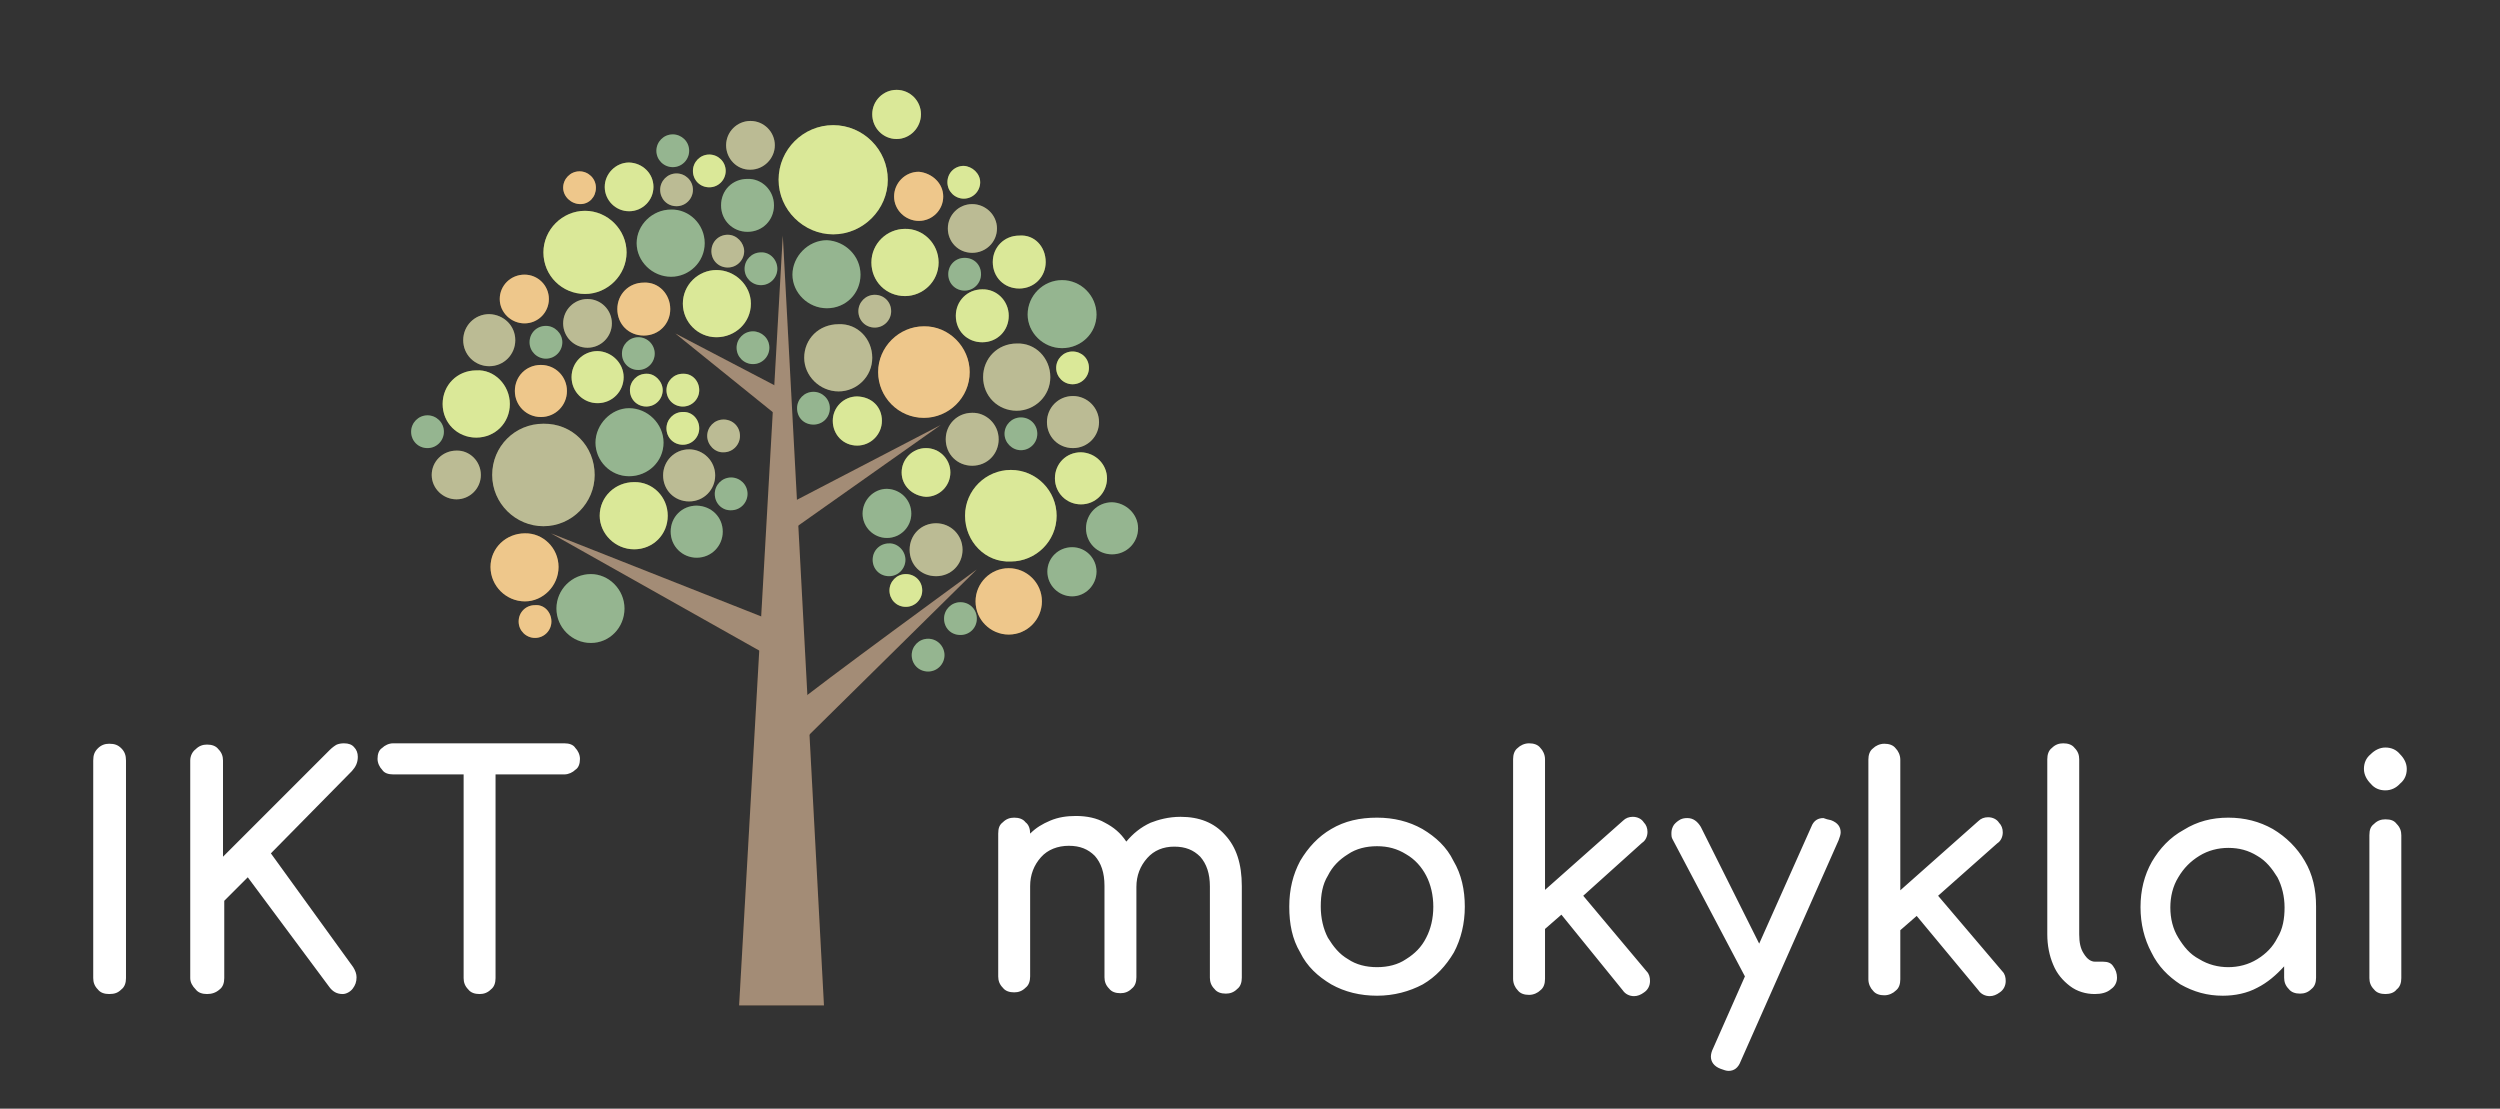 <?xml version="1.0" encoding="utf-8"?>
<!-- Generator: Adobe Illustrator 17.1.0, SVG Export Plug-In . SVG Version: 6.00 Build 0)  -->
<!DOCTYPE svg PUBLIC "-//W3C//DTD SVG 1.1//EN" "http://www.w3.org/Graphics/SVG/1.1/DTD/svg11.dtd">
<svg version="1.1" id="Layer_1" xmlns="http://www.w3.org/2000/svg" xmlns:xlink="http://www.w3.org/1999/xlink" x="0px" y="0px"
	 viewBox="0 279.9 595.3 264" enable-background="new 0 279.9 595.3 264" xml:space="preserve">
<rect x="0" y="279.9" width="595.3" height="264" fill="#333333" stroke="none"/>
<path fill="#FFFFFF" d="M281.1,474.4L281.1,474.4c4.5,0,8,1.4,10.6,4.3l0,0l0,0c2.7,2.9,4,6.9,4,12.2l0,0v21.8l0,0
	c0,1.1-0.3,2.1-1.1,2.7l0,0l0,0c-0.8,0.8-1.7,1.1-2.7,1.1l0,0l0,0c-1.1,0-2.1-0.3-2.7-1.1l0,0l0,0c-0.8-0.8-1.1-1.7-1.1-2.7l0,0V491
	l0,0c0-3.1-0.8-5.4-2.3-7.1l0,0l0,0c-1.6-1.6-3.5-2.4-6.2-2.4l0,0l0,0c-2.6,0-4.8,0.9-6.4,2.7l0,0l0,0c-1.7,1.9-2.6,4.2-2.6,6.9l0,0
	v21.5l0,0c0,1.1-0.3,2.1-1.1,2.7l0,0l0,0c-0.8,0.8-1.7,1.1-2.7,1.1l0,0l0,0c-1.1,0-2.1-0.3-2.7-1.1l0,0l0,0
	c-0.8-0.8-1.1-1.7-1.1-2.7l0,0v-21.8l0,0c0-3.1-0.8-5.4-2.3-7.1l0,0l0,0c-1.6-1.6-3.5-2.4-6.2-2.4l0,0l0,0c-2.6,0-5,0.9-6.6,2.7l0,0
	l0,0c-1.7,1.9-2.6,4.2-2.6,6.9l0,0v21.5l0,0c0,1.1-0.3,2.1-1.1,2.7l0,0l0,0c-0.8,0.8-1.7,1.1-2.7,1.1l0,0l0,0
	c-1.1,0-2.1-0.3-2.7-1.1l0,0l0,0c-0.8-0.8-1.1-1.7-1.1-2.7l0,0v-34l0,0c0-1.3,0.3-2.1,1.1-2.7l0,0l0,0c0.8-0.8,1.7-1.1,2.7-1.1l0,0
	l0,0c1.1,0,2.1,0.3,2.7,1.1l0,0l0,0c0.8,0.6,1.1,1.6,1.1,2.7l0,0l0,0c1.4-1.4,2.9-2.3,4.8-3.1l0,0l0,0c1.9-0.8,3.9-1.1,6.1-1.1l0,0
	l0,0c2.6,0,5,0.5,6.9,1.6l0,0l0,0c2.1,1.1,3.7,2.4,5.1,4.5l0,0l0,0c1.6-1.9,3.4-3.4,5.8-4.5l0,0l0,0
	C275.8,475.1,278.2,474.4,281.1,474.4L281.1,474.4z M327.9,517L327.9,517c-4,0-7.7-0.9-10.9-2.7l0,0l0,0c-3.2-1.9-5.8-4.3-7.4-7.6
	l0,0l0,0c-1.9-3.2-2.6-6.8-2.6-10.9l0,0l0,0c0-4.2,0.9-7.7,2.6-10.9l0,0l0,0c1.9-3.2,4.3-5.8,7.4-7.6l0,0l0,0
	c3.2-1.9,6.8-2.7,10.9-2.7l0,0l0,0c4,0,7.6,0.9,10.8,2.7l0,0l0,0c3.2,1.9,5.8,4.3,7.4,7.6l0,0l0,0c1.9,3.2,2.7,6.9,2.7,10.9l0,0l0,0
	c0,4-0.9,7.7-2.6,10.9l0,0l0,0c-1.9,3.2-4.3,5.8-7.4,7.6l0,0l0,0C335.6,516,331.9,517,327.9,517L327.9,517z M327.9,510.2
	L327.9,510.2c2.6,0,5-0.6,6.9-1.9l0,0l0,0c2.1-1.3,3.7-2.9,4.8-5.1l0,0l0,0c1.1-2.1,1.7-4.6,1.7-7.4l0,0l0,0c0-2.7-0.6-5.3-1.7-7.4
	l0,0l0,0c-1.1-2.1-2.7-3.9-4.8-5.1l0,0l0,0c-2.1-1.3-4.3-1.9-6.9-1.9l0,0l0,0c-2.6,0-5,0.6-6.9,1.9l0,0l0,0
	c-2.1,1.3-3.7,2.9-4.8,5.1l0,0l0,0c-1.3,2.1-1.7,4.6-1.7,7.4l0,0l0,0c0,2.7,0.6,5.3,1.7,7.4l0,0l0,0c1.3,2.1,2.7,3.9,4.8,5.1l0,0
	l0,0C322.9,509.6,325.3,510.2,327.9,510.2L327.9,510.2z M392.1,511.2L392.1,511.2c0.6,0.6,0.8,1.4,0.8,2.3l0,0l0,0
	c0,1.1-0.5,2.1-1.4,2.7l0,0l0,0c-0.8,0.6-1.6,0.9-2.4,0.9l0,0l0,0c-1.1,0-2.1-0.5-2.7-1.4l0,0l-14.6-18l-3.9,3.4V513l0,0
	c0,1.1-0.3,2.1-1.1,2.7l0,0l0,0c-0.6,0.6-1.6,1.1-2.7,1.1l0,0l0,0c-1.1,0-2.1-0.3-2.7-1.1l0,0l0,0c-0.6-0.6-1.1-1.6-1.1-2.7l0,0
	v-52.3l0,0c0-1.1,0.3-2.1,1.1-2.7l0,0l0,0c0.6-0.6,1.6-1.1,2.7-1.1l0,0l0,0c1.1,0,2.1,0.3,2.7,1.1l0,0l0,0c0.6,0.6,1.1,1.6,1.1,2.7
	l0,0v31.1l18.6-16.5l0,0c0.6-0.6,1.4-0.9,2.3-0.9l0,0l0,0c1.1,0,2.1,0.5,2.6,1.3l0,0l0,0c0.6,0.6,0.9,1.4,0.9,2.3l0,0l0,0
	c0,1.1-0.5,2.1-1.3,2.6l0,0L377,493.2L392.1,511.2z M436,475.2L436,475.2c1.6,0.6,2.3,1.6,2.3,2.9l0,0l0,0c0,0.5-0.2,1.1-0.5,1.9
	l0,0l-23.3,52.6l0,0c-0.6,1.6-1.6,2.3-2.9,2.3l0,0l0,0c-0.5,0-1.1-0.2-1.9-0.5l0,0l0,0c-1.6-0.6-2.3-1.7-2.3-2.9l0,0l0,0
	c0-0.6,0.2-1.3,0.5-1.9l0,0l7.6-17.2l-17.2-32.6l0,0c-0.3-0.5-0.3-0.9-0.3-1.6l0,0l0,0c0-0.6,0.2-1.3,0.6-1.9l0,0l0,0
	c0.5-0.6,0.9-0.9,1.6-1.3l0,0l0,0c0.5-0.2,0.9-0.3,1.6-0.3l0,0l0,0c1.4,0,2.4,0.8,3.2,2.1l0,0l13.9,27.8l12.4-27.8l0,0
	c0.6-1.6,1.7-2.1,2.9-2.1l0,0l0,0C434.7,474.9,435.4,475.1,436,475.2L436,475.2z M476.8,511.2L476.8,511.2c0.6,0.6,0.8,1.4,0.8,2.3
	l0,0l0,0c0,1.1-0.5,2.1-1.4,2.7l0,0l0,0c-0.8,0.6-1.6,0.9-2.4,0.9l0,0l0,0c-1.1,0-2.1-0.5-2.7-1.4l0,0L456.4,498l-3.9,3.4v11.7l0,0
	c0,1.1-0.3,2.1-1.1,2.7l0,0l0,0c-0.6,0.6-1.6,1.1-2.7,1.1l0,0l0,0c-1.1,0-2.1-0.3-2.7-1.1l0,0l0,0c-0.6-0.6-1.1-1.6-1.1-2.7l0,0
	v-52.3l0,0c0-1.1,0.3-2.1,1.1-2.7l0,0l0,0c0.6-0.6,1.6-1.1,2.7-1.1l0,0l0,0c1.1,0,2.1,0.3,2.7,1.1l0,0l0,0c0.6,0.6,1.1,1.6,1.1,2.7
	l0,0v31.1l18.6-16.5l0,0c0.6-0.6,1.4-0.9,2.3-0.9l0,0l0,0c1.1,0,2.1,0.5,2.6,1.3l0,0l0,0c0.6,0.6,0.9,1.4,0.9,2.3l0,0l0,0
	c0,1.1-0.5,2.1-1.3,2.6l0,0l-14.1,12.5L476.8,511.2z M498.8,516.6L498.8,516.6c-2.1,0-4.2-0.6-5.9-1.9l0,0l0,0
	c-1.7-1.3-3.1-2.9-4-5.1l0,0l0,0c-0.9-2.1-1.4-4.6-1.4-7.2l0,0v-41.7l0,0c0-1.1,0.3-2.1,1.1-2.7l0,0l0,0c0.8-0.8,1.7-1.1,2.7-1.1
	l0,0l0,0c1.1,0,2.1,0.3,2.7,1.1l0,0l0,0c0.8,0.8,1.1,1.7,1.1,2.7l0,0v41.7l0,0c0,1.9,0.3,3.4,1.1,4.6l0,0l0,0
	c0.8,1.3,1.7,1.9,2.7,1.9l0,0h1.9l0,0c1.1,0,1.9,0.3,2.4,1.1l0,0l0,0c0.6,0.8,0.9,1.7,0.9,2.7l0,0l0,0c0,1.1-0.5,2.1-1.4,2.7l0,0
	l0,0C501.7,516.3,500.3,516.6,498.8,516.6L498.8,516.6L498.8,516.6z M530.6,474.6L530.6,474.6c3.9,0,7.4,0.9,10.6,2.7l0,0l0,0
	c3.2,1.9,5.8,4.5,7.6,7.6l0,0l0,0c1.9,3.2,2.7,6.8,2.7,10.8l0,0v17l0,0c0,1.1-0.3,2.1-1.1,2.7l0,0l0,0c-0.8,0.8-1.7,1.1-2.7,1.1l0,0
	l0,0c-1.1,0-2.1-0.3-2.7-1.1l0,0l0,0c-0.8-0.8-1.1-1.7-1.1-2.7l0,0v-2.7l0,0c-1.9,2.1-4,3.9-6.4,5.1l0,0l0,0
	c-2.4,1.3-5.3,1.9-8.2,1.9l0,0l0,0c-3.7,0-6.9-0.9-10.1-2.7l0,0l0,0c-2.9-1.9-5.3-4.3-6.9-7.6l0,0l0,0c-1.7-3.2-2.6-6.8-2.6-10.8
	l0,0l0,0c0-4,0.9-7.6,2.7-10.8l0,0l0,0c1.9-3.2,4.3-5.8,7.6-7.6l0,0l0,0C523.2,475.5,526.7,474.6,530.6,474.6L530.6,474.6z
	 M530.6,510.2L530.6,510.2c2.4,0,4.8-0.6,6.9-1.9l0,0l0,0c2.1-1.3,3.7-2.9,4.8-5.1l0,0l0,0c1.3-2.1,1.7-4.6,1.7-7.2l0,0l0,0
	c0-2.6-0.6-5.1-1.7-7.2l0,0l0,0c-1.3-2.1-2.7-3.9-4.8-5.1l0,0l0,0c-2.1-1.3-4.3-1.9-6.9-1.9l0,0l0,0c-2.4,0-4.8,0.6-6.9,1.9l0,0l0,0
	c-2.1,1.3-3.7,2.9-5,5.1l0,0l0,0c-1.3,2.1-1.9,4.6-1.9,7.2l0,0l0,0c0,2.6,0.6,5.1,1.9,7.2l0,0l0,0c1.3,2.1,2.7,3.9,5,5.1l0,0l0,0
	C525.8,509.6,528.2,510.2,530.6,510.2L530.6,510.2z M568,516.6L568,516.6c-1.1,0-2.1-0.3-2.7-1.1l0,0l0,0c-0.8-0.8-1.1-1.7-1.1-2.7
	l0,0v-34l0,0c0-1.3,0.3-2.1,1.1-2.7l0,0l0,0c0.8-0.8,1.7-1.1,2.7-1.1l0,0l0,0c1.3,0,2.1,0.3,2.7,1.1l0,0l0,0
	c0.8,0.8,1.1,1.7,1.1,2.7l0,0v34l0,0c0,1.1-0.3,2.1-1.1,2.7l0,0l0,0C570.1,516.3,569.1,516.6,568,516.6L568,516.6z M568,468.1
	L568,468.1c-1.4,0-2.6-0.5-3.5-1.6l0,0l0,0c-0.9-0.9-1.6-2.1-1.6-3.5l0,0l0,0c0-1.4,0.5-2.6,1.6-3.5l0,0l0,0
	c0.9-0.9,2.1-1.6,3.5-1.6l0,0l0,0c1.4,0,2.6,0.5,3.5,1.6l0,0l0,0c0.9,0.9,1.6,2.1,1.6,3.5l0,0l0,0c0,1.4-0.5,2.6-1.6,3.5l0,0l0,0
	C570.6,467.5,569.4,468.1,568,468.1L568,468.1z"/>
<path fill="#FFFFFF" d="M26,516.6L26,516.6c-1.1,0-2.1-0.3-2.7-1.1l0,0l0,0c-0.8-0.8-1.1-1.7-1.1-2.7l0,0V461l0,0
	c0-1.3,0.3-2.1,1.1-2.9l0,0l0,0c0.8-0.8,1.7-1.1,2.7-1.1l0,0l0,0c1.3,0,2.1,0.3,2.9,1.1l0,0l0,0c0.8,0.8,1.1,1.7,1.1,2.9l0,0v51.8
	l0,0c0,1.1-0.3,2.1-1.1,2.7l0,0l0,0C28.1,516.3,27.3,516.6,26,516.6L26,516.6z M49.3,516.6L49.3,516.6c-1.1,0-2.1-0.3-2.7-1.1l0,0
	l0,0c-0.8-0.8-1.3-1.7-1.3-2.7l0,0V461l0,0c0-1.1,0.5-2.1,1.3-2.7l0,0l0,0c0.8-0.8,1.7-1.1,2.7-1.1l0,0l0,0c1.1,0,2.1,0.3,2.7,1.1
	l0,0l0,0c0.8,0.8,1.1,1.7,1.1,2.7l0,0v22.9l25.4-25.4l0,0c0.6-0.6,1.3-1.1,1.7-1.3l0,0l0,0c0.5-0.2,1.1-0.3,1.7-0.3l0,0l0,0
	c1.1,0,1.9,0.3,2.4,0.9l0,0l0,0c0.6,0.6,0.9,1.4,0.9,2.3l0,0l0,0c0,1.4-0.5,2.4-1.4,3.4l0,0l-19.3,19.6l19.6,27.1l0,0
	c0.5,0.8,0.8,1.6,0.8,2.4l0,0l0,0c0,1.1-0.3,1.9-0.9,2.7l0,0l0,0c-0.6,0.8-1.6,1.3-2.4,1.3l0,0l0,0c-1.4,0-2.4-0.6-3.2-1.7l0,0
	L59,488.8l-5.6,5.6v18.4l0,0c0,1.1-0.3,2.1-1.1,2.7l0,0l0,0C51.4,516.3,50.4,516.6,49.3,516.6L49.3,516.6z M134.4,456.9L134.4,456.9
	c1.1,0,2.1,0.3,2.6,1.1l0,0l0,0c0.6,0.6,1.1,1.6,1.1,2.6l0,0l0,0c0,1.1-0.3,2.1-1.1,2.6l0,0l0,0c-0.6,0.6-1.6,1.1-2.6,1.1l0,0H118
	v48.5l0,0c0,1.1-0.3,2.1-1.1,2.7l0,0l0,0c-0.8,0.8-1.7,1.1-2.7,1.1l0,0l0,0c-1.1,0-2.1-0.3-2.7-1.1l0,0l0,0
	c-0.8-0.8-1.1-1.7-1.1-2.7l0,0v-48.5H93.6l0,0c-1.1,0-2.1-0.3-2.6-1.1l0,0l0,0c-0.6-0.6-1.1-1.6-1.1-2.6l0,0l0,0
	c0-1.1,0.3-2.1,1.1-2.6l0,0l0,0c0.6-0.6,1.6-1.1,2.6-1.1l0,0H134.4L134.4,456.9z"/>
<g id="Medis2_2_">
	<g>
		<path fill="#603813" d="M186.4,336L176,519.3h20.2L186.4,336z"/>
		<path fill="#603813" d="M189.1,447.9c4.6-4,43.5-32.4,43.5-32.4L188.5,459L189.1,447.9z"/>
		<path fill="#603813" d="M185.1,428.2l-0.6,8.7l-53.3-30L185.1,428.2z"/>
		<path fill="#603813" d="M186.9,400.4v6.9l37.1-26.2L186.9,400.4z"/>
		<path fill="#603813" d="M185.1,372l-24.3-12.7l24.9,20.1L185.1,372z"/>
		<path fill="#BFD74E" d="M229.8,402.7c0-6.1,5-10.9,10.9-10.9c6.1,0,10.9,5,10.9,10.9c0,6.1-5,10.9-10.9,10.9
			C234.7,413.9,229.8,408.9,229.8,402.7z"/>
		<path fill="#E29F37" d="M230.9,368.5c0,6.1-5,10.9-10.9,10.9c-6.1,0-10.9-5-10.9-10.9c0-6,5-10.9,10.9-10.9
			C225.9,357.5,230.9,362.5,230.9,368.5z"/>
		<path fill="#E29F37" d="M248.1,423.1c0,4.3-3.5,7.9-7.9,7.9c-4.3,0-7.9-3.5-7.9-7.9c0-4.3,3.5-7.9,7.9-7.9
			C244.5,415.2,248.1,418.7,248.1,423.1z"/>
		<path fill="#8A8A47" d="M141.6,393c0,6.6-5.4,12.2-12.2,12.2c-6.6,0-12.2-5.4-12.2-12.2c0-6.8,5.4-12.2,12.2-12.2
			C136.3,380.7,141.6,386.1,141.6,393z"/>
		<path fill="#BFD74E" d="M185.4,322.7c0-7.2,5.9-13,13-13c7.2,0,13,5.9,13,13c0,7.1-5.9,13-13,13
			C191.4,335.7,185.4,329.9,185.4,322.7z"/>
		<path fill="#487F3F" d="M184.3,328.8c0,3.5-2.7,6.3-6.3,6.3c-3.5,0-6.3-2.7-6.3-6.3s2.7-6.3,6.3-6.3
			C181.4,322.4,184.3,325.2,184.3,328.8z"/>
		<path fill="#8A8A47" d="M237.8,384.5c0,3.5-2.7,6.3-6.3,6.3c-3.5,0-6.3-2.7-6.3-6.3c0-3.5,2.7-6.3,6.3-6.3
			C234.7,378.1,237.8,380.8,237.8,384.5z"/>
		<path fill="#BFD74E" d="M240.2,355.1c0,3.5-2.7,6.3-6.3,6.3c-3.6,0-6.3-2.7-6.3-6.3c0-3.5,2.7-6.3,6.3-6.3
			C237.3,348.7,240.2,351.5,240.2,355.1z"/>
		<path fill="#BFD74E" d="M249,342.3c0,3.5-2.7,6.3-6.3,6.3s-6.3-2.7-6.3-6.3c0-3.5,2.7-6.3,6.3-6.3
			C246.3,335.7,249,338.6,249,342.3z"/>
		<path fill="#8A8A47" d="M250.1,369.7c0,4.5-3.7,8-8,8c-4.5,0-8-3.5-8-8c0-4.5,3.5-8,8-8C246.6,361.5,250.1,365.2,250.1,369.7z"/>
		<path fill="#487F3F" d="M261.1,354.8c0,4.5-3.7,8-8.2,8s-8.2-3.7-8.2-8c0-4.5,3.7-8.2,8.2-8.2
			C257.4,346.6,261.1,350.3,261.1,354.8z"/>
		<path fill="#8A8A47" d="M207.7,365.1c0,4.5-3.7,8-8,8c-4.5,0-8.2-3.7-8.2-8c0-4.5,3.5-8,8.2-8
			C204.2,356.9,207.7,360.6,207.7,365.1z"/>
		<path fill="#487F3F" d="M204.9,345.3c0,4.5-3.5,8-8,8s-8.2-3.7-8.2-8s3.7-8.2,8.2-8.2C201.2,337.3,204.9,340.8,204.9,345.3z"/>
		<path fill="#BFD74E" d="M223.5,342.4c0,4.5-3.7,8-8,8c-4.5,0-8-3.5-8-8c0-4.5,3.7-8,8-8C219.8,334.3,223.5,337.9,223.5,342.4z"/>
		<path fill="#E29F37" d="M133,414.9c0,4.5-3.7,8.2-8,8.2c-4.5,0-8.2-3.7-8.2-8.2c0-4.5,3.7-8,8.2-8
			C129.3,406.8,133,410.4,133,414.9z"/>
		<path fill="#487F3F" d="M148.7,424.8c0,4.5-3.5,8.2-8,8.2s-8.2-3.7-8.2-8.2s3.7-8.2,8.2-8.2C145,416.6,148.7,420.3,148.7,424.8z"
			/>
		<path fill="#487F3F" d="M158,385.3c0,4.5-3.7,8-8.2,8c-4.5,0-8-3.7-8-8s3.7-8.2,8-8.2C154.2,377.1,158,380.8,158,385.3z"/>
		<path fill="#BFD74E" d="M121.4,376.1c0,4.5-3.5,8-8,8s-8-3.5-8-8c0-4.5,3.5-8,8-8C117.7,367.8,121.4,371.6,121.4,376.1z"/>
		<path fill="#8A8A47" d="M114.5,393c0,3.2-2.6,5.8-5.8,5.8c-3.2,0-5.9-2.6-5.9-5.8c0-3.2,2.6-5.8,5.9-5.8
			C111.8,387.1,114.5,389.7,114.5,393z"/>
		<path fill="#8A8A47" d="M145.7,356.9c0,3.2-2.6,5.8-5.8,5.8c-3.2,0-5.8-2.6-5.8-5.8c0-3.2,2.6-5.8,5.8-5.8
			C143.1,351.1,145.7,353.7,145.7,356.9z"/>
		<path fill="#8A8A47" d="M212.2,354c0,2.1-1.7,3.9-3.9,3.9s-3.9-1.7-3.9-3.9c0-2.1,1.7-3.9,3.9-3.9S212.2,351.8,212.2,354z"/>
		<path fill="#487F3F" d="M133.9,361.4c0,2.1-1.7,3.9-3.9,3.9c-2.1,0-3.9-1.7-3.9-3.9s1.7-3.9,3.9-3.9
			C132.1,357.5,133.9,359.3,133.9,361.4z"/>
		<path fill="#487F3F" d="M183.2,362.7c0,2.1-1.7,3.9-3.9,3.9c-2.1,0-3.9-1.7-3.9-3.9c0-2.1,1.7-3.9,3.9-3.9
			C181.3,358.8,183.2,360.4,183.2,362.7z"/>
		<path fill="#8A8A47" d="M177.2,339.7c0,2.1-1.7,3.9-3.9,3.9s-3.9-1.7-3.9-3.9c0-2.2,1.7-3.9,3.9-3.9S177.2,337.8,177.2,339.7z"/>
		<path fill="#487F3F" d="M185.1,343.9c0,2.1-1.7,3.9-3.9,3.9c-2.1,0-3.9-1.7-3.9-3.9c0-2.1,1.7-3.9,3.9-3.9
			C183.4,339.9,185.1,341.8,185.1,343.9z"/>
		<path fill="#BFD74E" d="M172.8,320.6c0,2.1-1.7,3.9-3.9,3.9c-2.2,0-3.9-1.7-3.9-3.9c0-2.1,1.7-3.9,3.9-3.9
			C171,316.7,172.8,318.4,172.8,320.6z"/>
		<path fill="#8A8A47" d="M157.2,325.1c0-2.1,1.7-3.9,3.9-3.9c2.1,0,3.9,1.7,3.9,3.9c0,2.1-1.7,3.9-3.9,3.9
			C158.8,329,157.2,327.2,157.2,325.1z"/>
		<path fill="#487F3F" d="M164.1,315.8c0,2.1-1.7,3.9-3.9,3.9c-2.1,0-3.9-1.7-3.9-3.9c0-2.1,1.7-3.9,3.9-3.9
			C162.3,311.9,164.1,313.6,164.1,315.8z"/>
		<path fill="#487F3F" d="M97.9,382.7c0-2.1,1.7-3.9,3.9-3.9c2.1,0,3.9,1.7,3.9,3.9c0,2.1-1.7,3.9-3.9,3.9
			C99.6,386.6,97.9,384.9,97.9,382.7z"/>
		<path fill="#E29F37" d="M131.3,427.9c0,2.1-1.7,3.9-3.9,3.9c-2.1,0-3.9-1.7-3.9-3.9c0-2.2,1.7-3.9,3.9-3.9
			C129.6,423.8,131.3,425.7,131.3,427.9z"/>
		<path fill="#BFD74E" d="M166.5,381.9c0,2.1-1.7,3.9-3.9,3.9c-2.2,0-3.9-1.7-3.9-3.9c0-2.1,1.7-3.9,3.9-3.9
			C164.9,377.9,166.5,379.8,166.5,381.9z"/>
		<path fill="#BFD74E" d="M157.8,372.8c0,2.1-1.7,3.9-3.9,3.9s-3.9-1.7-3.9-3.9c0-2.1,1.7-3.9,3.9-3.9
			C155.9,368.8,157.8,370.7,157.8,372.8z"/>
		<path fill="#487F3F" d="M155.9,364.1c0,2.1-1.7,3.9-3.9,3.9c-2.2,0-3.9-1.7-3.9-3.9c0-2.1,1.7-3.9,3.9-3.9
			C154.2,360.2,155.9,362,155.9,364.1z"/>
		<path fill="#BFD74E" d="M166.5,372.8c0,2.1-1.7,3.9-3.9,3.9c-2.2,0-3.9-1.7-3.9-3.9c0-2.1,1.7-3.9,3.9-3.9
			C164.9,368.8,166.5,370.7,166.5,372.8z"/>
		<path fill="#487F3F" d="M170.2,397.5c0-2.1,1.7-3.9,3.9-3.9c2.1,0,3.9,1.7,3.9,3.9c0,2.1-1.7,3.9-3.9,3.9
			C172,401.5,170.2,399.8,170.2,397.5z"/>
		<path fill="#487F3F" d="M189.8,377.1c0-2.1,1.7-3.9,3.9-3.9c2.1,0,3.9,1.7,3.9,3.9s-1.7,3.9-3.9,3.9
			C191.5,381,189.8,379.4,189.8,377.1z"/>
		<path fill="#487F3F" d="M215.6,413.2c0,2.1-1.7,3.9-3.9,3.9c-2.2,0-3.9-1.7-3.9-3.9s1.7-3.9,3.9-3.9
			C213.7,409.2,215.6,411,215.6,413.2z"/>
		<path fill="#BFD74E" d="M233.4,323.3c0,2.1-1.7,3.9-3.9,3.9c-2.1,0-3.9-1.7-3.9-3.9c0-2.2,1.7-3.9,3.9-3.9
			C231.5,319.5,233.4,321.2,233.4,323.3z"/>
		<path fill="#487F3F" d="M233.6,345.2c0,2.1-1.7,3.9-3.9,3.9s-3.9-1.7-3.9-3.9c0-2.2,1.7-3.9,3.9-3.9S233.6,342.9,233.6,345.2z"/>
		<path fill="#487F3F" d="M239.2,383.2c0-2.1,1.7-3.9,3.9-3.9c2.2,0,3.9,1.7,3.9,3.9c0,2.1-1.7,3.9-3.9,3.9
			C241,387.1,239.2,385.3,239.2,383.2z"/>
		<path fill="#487F3F" d="M224.8,427.2c0-2.1,1.7-3.9,3.9-3.9c2.2,0,3.9,1.7,3.9,3.9s-1.7,3.9-3.9,3.9
			C226.4,431.1,224.8,429.4,224.8,427.2z"/>
		<path fill="#487F3F" d="M224.9,435.9c0,2.1-1.7,3.9-3.9,3.9c-2.2,0-3.9-1.7-3.9-3.9c0-2.1,1.7-3.9,3.9-3.9
			C223.2,432,224.9,433.8,224.9,435.9z"/>
		<path fill="#BFD74E" d="M211.8,420.5c0-2.1,1.7-3.9,3.9-3.9c2.2,0,3.9,1.7,3.9,3.9c0,2.1-1.7,3.9-3.9,3.9
			C213.4,424.4,211.8,422.6,211.8,420.5z"/>
		<path fill="#8A8A47" d="M168.4,383.7c0-2.1,1.7-3.9,3.9-3.9c2.2,0,3.9,1.7,3.9,3.9c0,2.1-1.7,3.9-3.9,3.9
			C170.2,387.7,168.4,385.8,168.4,383.7z"/>
		<path fill="#BFD74E" d="M259.3,367.5c0,2.1-1.7,3.9-3.9,3.9c-2.1,0-3.9-1.7-3.9-3.9c0-2.1,1.7-3.9,3.9-3.9
			C257.5,363.6,259.3,365.2,259.3,367.5z"/>
		<path fill="#E29F37" d="M134.1,324.6c0-2.1,1.7-3.9,3.9-3.9c2.1,0,3.9,1.7,3.9,3.9c0,2.2-1.6,3.9-3.7,3.9
			C136,328.5,134.1,326.7,134.1,324.6z"/>
		<path fill="#E29F37" d="M130.7,351.1c0,3.2-2.6,5.8-5.8,5.8c-3.2,0-5.9-2.6-5.9-5.8c0-3.2,2.6-5.8,5.9-5.8
			C128.1,345.3,130.7,347.9,130.7,351.1z"/>
		<path fill="#BFD74E" d="M155.6,324.4c0,3.2-2.6,5.8-5.8,5.8c-3.2,0-5.8-2.6-5.8-5.8c0-3.1,2.6-5.8,5.8-5.8
			C153,318.7,155.6,321.2,155.6,324.4z"/>
		<path fill="#8A8A47" d="M172.9,314.5c0-3.2,2.6-5.8,5.8-5.8c3.2,0,5.8,2.6,5.8,5.8c0,3.1-2.6,5.8-5.8,5.8
			C175.5,320.4,172.9,317.7,172.9,314.5z"/>
		<path fill="#BFD74E" d="M219.3,307.1c0,3.2-2.6,5.9-5.8,5.9s-5.8-2.6-5.8-5.9c0-3.2,2.6-5.8,5.8-5.8S219.3,303.9,219.3,307.1z"/>
		<path fill="#E29F37" d="M224.6,326.7c0,3.2-2.6,5.8-5.8,5.8c-3.2,0-5.9-2.6-5.9-5.8c0-3.2,2.6-5.9,5.9-5.9
			C221.9,321.1,224.6,323.5,224.6,326.7z"/>
		<path fill="#8A8A47" d="M237.4,334.3c0,3.2-2.6,5.8-5.9,5.8s-5.8-2.6-5.8-5.8c0-3.2,2.6-5.8,5.8-5.8
			C234.7,328.5,237.4,331.1,237.4,334.3z"/>
		<path fill="#BFD74E" d="M214.7,392.4c0-3.2,2.6-5.8,5.8-5.8c3.2,0,5.8,2.6,5.8,5.8c0,3.2-2.6,5.8-5.8,5.8
			C217.3,398,214.7,395.6,214.7,392.4z"/>
		<path fill="#487F3F" d="M217,402.2c0,3.2-2.6,5.8-5.8,5.8c-3.2,0-5.8-2.6-5.8-5.8c0-3.2,2.6-5.9,5.8-5.9
			C214.5,396.4,217,399,217,402.2z"/>
		<path fill="#487F3F" d="M261.1,416c0,3.2-2.6,5.9-5.8,5.9c-3.2,0-5.9-2.6-5.9-5.9c0-3.2,2.6-5.8,5.9-5.8
			C258.6,410.2,261.1,412.9,261.1,416z"/>
		<path fill="#8A8A47" d="M261.7,380.4c0,3.4-2.7,6.2-6.2,6.2s-6.2-2.7-6.2-6.2c0-3.4,2.7-6.2,6.2-6.2
			C258.9,374.2,261.7,377,261.7,380.4z"/>
		<path fill="#BFD74E" d="M263.6,393.8c0,3.4-2.7,6.2-6.2,6.2c-3.4,0-6.2-2.7-6.2-6.2s2.7-6.2,6.2-6.2
			C260.9,387.7,263.6,390.5,263.6,393.8z"/>
		<path fill="#487F3F" d="M271,405.7c0,3.4-2.7,6.2-6.2,6.2c-3.4,0-6.2-2.7-6.2-6.2c0-3.4,2.7-6.2,6.2-6.2
			C268.1,399.6,271,402.3,271,405.7z"/>
		<path fill="#8A8A47" d="M170.3,393.1c0,3.4-2.7,6.2-6.2,6.2s-6.2-2.7-6.2-6.2c0-3.4,2.7-6.2,6.2-6.2
			C167.5,386.9,170.3,389.7,170.3,393.1z"/>
		<path fill="#E29F37" d="M135,373c0,3.4-2.7,6.2-6.2,6.2c-3.4,0-6.2-2.7-6.2-6.2s2.7-6.2,6.2-6.2C132.3,366.8,135,369.6,135,373z"
			/>
		<path fill="#8A8A47" d="M122.7,360.9c0,3.4-2.7,6.2-6.2,6.2c-3.4,0-6.2-2.7-6.2-6.2c0-3.4,2.7-6.2,6.2-6.2
			C120,354.8,122.7,357.5,122.7,360.9z"/>
		<path fill="#BFD74E" d="M148.5,369.7c0,3.4-2.7,6.2-6.2,6.2c-3.4,0-6.2-2.7-6.2-6.2c0-3.4,2.7-6.2,6.2-6.2
			C145.7,363.6,148.5,366.4,148.5,369.7z"/>
		<path fill="#487F3F" d="M172.1,406.5c0,3.4-2.7,6.2-6.2,6.2c-3.4,0-6.2-2.7-6.2-6.2s2.7-6.2,6.2-6.2
			C169.5,400.4,172.1,403.1,172.1,406.5z"/>
		<path fill="#BFD74E" d="M210,380.1c0,3.2-2.6,5.9-5.9,5.9s-5.8-2.6-5.8-5.9c0-3.2,2.6-5.8,5.8-5.8
			C207.6,374.4,210,376.8,210,380.1z"/>
		<path fill="#BFD74E" d="M178.8,352.2c0,4.5-3.7,8-8.2,8c-4.5,0-8-3.7-8-8c0-4.5,3.7-8,8-8C175,344.2,178.8,347.8,178.8,352.2z"/>
		<path fill="#487F3F" d="M167.8,337.8c0,4.5-3.7,8-8,8c-4.5,0-8.2-3.7-8.2-8c0-4.3,3.7-8,8.2-8
			C164.1,329.7,167.8,333.3,167.8,337.8z"/>
		<path fill="#BFD74E" d="M129.4,340c0-5.4,4.5-9.9,9.9-9.9c5.4,0,9.9,4.5,9.9,9.9c0,5.4-4.5,9.9-9.9,9.9
			C133.9,349.9,129.4,345.6,129.4,340z"/>
		<path fill="#BFD74E" d="M159,402.7c0,4.5-3.5,8-8,8c-4.5,0-8.2-3.7-8.2-8c0-4.5,3.7-8,8.2-8C155.4,394.6,159,398.2,159,402.7z"/>
		<path fill="#E29F37" d="M159.6,353.5c0,3.5-2.7,6.3-6.3,6.3c-3.6,0-6.3-2.7-6.3-6.3c0-3.5,2.7-6.3,6.3-6.3
			C156.9,347,159.6,350,159.6,353.5z"/>
		<path fill="#8A8A47" d="M229.2,410.8c0,3.5-2.7,6.3-6.3,6.3c-3.6,0-6.3-2.7-6.3-6.3c0-3.5,2.7-6.3,6.3-6.3
			C226.4,404.5,229.2,407.3,229.2,410.8z"/>
	</g>
	<g opacity="0.42">
		<path fill="#FFFFFF" d="M186.4,336L176,519.3h20.2L186.4,336z"/>
		<path fill="#FFFFFF" d="M189.1,447.9c4.6-4,43.5-32.4,43.5-32.4L188.5,459L189.1,447.9z"/>
		<path fill="#FFFFFF" d="M185.1,428.2l-0.6,8.7l-53.3-30L185.1,428.2z"/>
		<path fill="#FFFFFF" d="M186.9,400.4v6.9l37.1-26.2L186.9,400.4z"/>
		<path fill="#FFFFFF" d="M185.1,372l-24.3-12.7l24.9,20.1L185.1,372z"/>
		<path fill="#FFFFFF" d="M229.8,402.7c0-6.1,5-10.9,10.9-10.9c6.1,0,10.9,5,10.9,10.9c0,6.1-5,10.9-10.9,10.9
			C234.7,413.9,229.8,408.9,229.8,402.7z"/>
		<path fill="#FFFFFF" d="M230.9,368.5c0,6.1-5,10.9-10.9,10.9c-6.1,0-10.9-5-10.9-10.9c0-6,5-10.9,10.9-10.9
			C225.9,357.5,230.9,362.5,230.9,368.5z"/>
		<path fill="#FFFFFF" d="M248.1,423.1c0,4.3-3.5,7.9-7.9,7.9c-4.3,0-7.9-3.5-7.9-7.9c0-4.3,3.5-7.9,7.9-7.9
			C244.5,415.2,248.1,418.7,248.1,423.1z"/>
		<path fill="#FFFFFF" d="M141.6,393c0,6.6-5.4,12.2-12.2,12.2c-6.6,0-12.2-5.4-12.2-12.2c0-6.8,5.4-12.2,12.2-12.2
			C136.3,380.7,141.6,386.1,141.6,393z"/>
		<path fill="#FFFFFF" d="M185.4,322.7c0-7.2,5.9-13,13-13c7.2,0,13,5.9,13,13c0,7.1-5.9,13-13,13
			C191.4,335.7,185.4,329.9,185.4,322.7z"/>
		<path fill="#FFFFFF" d="M184.3,328.8c0,3.5-2.7,6.3-6.3,6.3c-3.5,0-6.3-2.7-6.3-6.3s2.7-6.3,6.3-6.3
			C181.4,322.4,184.3,325.2,184.3,328.8z"/>
		<path fill="#FFFFFF" d="M237.8,384.5c0,3.5-2.7,6.3-6.3,6.3c-3.5,0-6.3-2.7-6.3-6.3c0-3.5,2.7-6.3,6.3-6.3
			C234.7,378.1,237.8,380.8,237.8,384.5z"/>
		<path fill="#FFFFFF" d="M240.2,355.1c0,3.5-2.7,6.3-6.3,6.3c-3.6,0-6.3-2.7-6.3-6.3c0-3.5,2.7-6.3,6.3-6.3
			C237.3,348.7,240.2,351.5,240.2,355.1z"/>
		<path fill="#FFFFFF" d="M249,342.3c0,3.5-2.7,6.3-6.3,6.3s-6.3-2.7-6.3-6.3c0-3.5,2.7-6.3,6.3-6.3
			C246.3,335.7,249,338.6,249,342.3z"/>
		<path fill="#FFFFFF" d="M250.1,369.7c0,4.5-3.7,8-8,8c-4.5,0-8-3.5-8-8c0-4.5,3.5-8,8-8C246.6,361.5,250.1,365.2,250.1,369.7z"/>
		<path fill="#FFFFFF" d="M261.1,354.8c0,4.5-3.7,8-8.2,8s-8.2-3.7-8.2-8c0-4.5,3.7-8.2,8.2-8.2
			C257.4,346.6,261.1,350.3,261.1,354.8z"/>
		<path fill="#FFFFFF" d="M207.7,365.1c0,4.5-3.7,8-8,8c-4.5,0-8.2-3.7-8.2-8c0-4.5,3.5-8,8.2-8
			C204.2,356.9,207.7,360.6,207.7,365.1z"/>
		<path fill="#FFFFFF" d="M204.9,345.3c0,4.5-3.5,8-8,8s-8.2-3.7-8.2-8s3.7-8.2,8.2-8.2C201.2,337.3,204.9,340.8,204.9,345.3z"/>
		<path fill="#FFFFFF" d="M223.5,342.4c0,4.5-3.7,8-8,8c-4.5,0-8-3.5-8-8c0-4.5,3.7-8,8-8C219.8,334.3,223.5,337.9,223.5,342.4z"/>
		<path fill="#FFFFFF" d="M133,414.9c0,4.5-3.7,8.2-8,8.2c-4.5,0-8.2-3.7-8.2-8.2c0-4.5,3.7-8,8.2-8
			C129.3,406.8,133,410.4,133,414.9z"/>
		<path fill="#FFFFFF" d="M148.7,424.8c0,4.5-3.5,8.2-8,8.2s-8.2-3.7-8.2-8.2s3.7-8.2,8.2-8.2C145,416.6,148.7,420.3,148.7,424.8z"
			/>
		<path fill="#FFFFFF" d="M158,385.3c0,4.5-3.7,8-8.2,8c-4.5,0-8-3.7-8-8s3.7-8.2,8-8.2C154.2,377.1,158,380.8,158,385.3z"/>
		<path fill="#FFFFFF" d="M121.4,376.1c0,4.5-3.5,8-8,8s-8-3.5-8-8c0-4.5,3.5-8,8-8C117.7,367.8,121.4,371.6,121.4,376.1z"/>
		<path fill="#FFFFFF" d="M114.5,393c0,3.2-2.6,5.8-5.8,5.8c-3.2,0-5.9-2.6-5.9-5.8c0-3.2,2.6-5.8,5.9-5.8
			C111.8,387.1,114.5,389.7,114.5,393z"/>
		<path fill="#FFFFFF" d="M145.7,356.9c0,3.2-2.6,5.8-5.8,5.8c-3.2,0-5.8-2.6-5.8-5.8c0-3.2,2.6-5.8,5.8-5.8
			C143.1,351.1,145.7,353.7,145.7,356.9z"/>
		<path fill="#FFFFFF" d="M212.2,354c0,2.1-1.7,3.9-3.9,3.9s-3.9-1.7-3.9-3.9c0-2.1,1.7-3.9,3.9-3.9S212.2,351.8,212.2,354z"/>
		<path fill="#FFFFFF" d="M133.9,361.4c0,2.1-1.7,3.9-3.9,3.9c-2.1,0-3.9-1.7-3.9-3.9s1.7-3.9,3.9-3.9
			C132.1,357.5,133.9,359.3,133.9,361.4z"/>
		<path fill="#FFFFFF" d="M183.2,362.7c0,2.1-1.7,3.9-3.9,3.9c-2.1,0-3.9-1.7-3.9-3.9c0-2.1,1.7-3.9,3.9-3.9
			C181.3,358.8,183.2,360.4,183.2,362.7z"/>
		<path fill="#FFFFFF" d="M177.2,339.7c0,2.1-1.7,3.9-3.9,3.9s-3.9-1.7-3.9-3.9c0-2.2,1.7-3.9,3.9-3.9S177.2,337.8,177.2,339.7z"/>
		<path fill="#FFFFFF" d="M185.1,343.9c0,2.1-1.7,3.9-3.9,3.9c-2.1,0-3.9-1.7-3.9-3.9c0-2.1,1.7-3.9,3.9-3.9
			C183.4,339.9,185.1,341.8,185.1,343.9z"/>
		<path fill="#FFFFFF" d="M172.8,320.6c0,2.1-1.7,3.9-3.9,3.9c-2.2,0-3.9-1.7-3.9-3.9c0-2.1,1.7-3.9,3.9-3.9
			C171,316.7,172.8,318.4,172.8,320.6z"/>
		<path fill="#FFFFFF" d="M157.2,325.1c0-2.1,1.7-3.9,3.9-3.9c2.1,0,3.9,1.7,3.9,3.9c0,2.1-1.7,3.9-3.9,3.9
			C158.8,329,157.2,327.2,157.2,325.1z"/>
		<path fill="#FFFFFF" d="M164.1,315.8c0,2.1-1.7,3.9-3.9,3.9c-2.1,0-3.9-1.7-3.9-3.9c0-2.1,1.7-3.9,3.9-3.9
			C162.3,311.9,164.1,313.6,164.1,315.8z"/>
		<path fill="#FFFFFF" d="M97.9,382.7c0-2.1,1.7-3.9,3.9-3.9c2.1,0,3.9,1.7,3.9,3.9c0,2.1-1.7,3.9-3.9,3.9
			C99.6,386.6,97.9,384.9,97.9,382.7z"/>
		<path fill="#FFFFFF" d="M131.3,427.9c0,2.1-1.7,3.9-3.9,3.9c-2.1,0-3.9-1.7-3.9-3.9c0-2.2,1.7-3.9,3.9-3.9
			C129.6,423.8,131.3,425.7,131.3,427.9z"/>
		<path fill="#FFFFFF" d="M166.5,381.9c0,2.1-1.7,3.9-3.9,3.9c-2.2,0-3.9-1.7-3.9-3.9c0-2.1,1.7-3.9,3.9-3.9
			C164.9,377.9,166.5,379.8,166.5,381.9z"/>
		<path fill="#FFFFFF" d="M157.8,372.8c0,2.1-1.7,3.9-3.9,3.9s-3.9-1.7-3.9-3.9c0-2.1,1.7-3.9,3.9-3.9
			C155.9,368.8,157.8,370.7,157.8,372.8z"/>
		<path fill="#FFFFFF" d="M155.9,364.1c0,2.1-1.7,3.9-3.9,3.9c-2.2,0-3.9-1.7-3.9-3.9c0-2.1,1.7-3.9,3.9-3.9
			C154.2,360.2,155.9,362,155.9,364.1z"/>
		<path fill="#FFFFFF" d="M166.5,372.8c0,2.1-1.7,3.9-3.9,3.9c-2.2,0-3.9-1.7-3.9-3.9c0-2.1,1.7-3.9,3.9-3.9
			C164.9,368.8,166.5,370.7,166.5,372.8z"/>
		<path fill="#FFFFFF" d="M170.2,397.5c0-2.1,1.7-3.9,3.9-3.9c2.1,0,3.9,1.7,3.9,3.9c0,2.1-1.7,3.9-3.9,3.9
			C172,401.5,170.2,399.8,170.2,397.5z"/>
		<path fill="#FFFFFF" d="M189.8,377.1c0-2.1,1.7-3.9,3.9-3.9c2.1,0,3.9,1.7,3.9,3.9s-1.7,3.9-3.9,3.9
			C191.5,381,189.8,379.4,189.8,377.1z"/>
		<path fill="#FFFFFF" d="M215.6,413.2c0,2.1-1.7,3.9-3.9,3.9c-2.2,0-3.9-1.7-3.9-3.9s1.7-3.9,3.9-3.9
			C213.7,409.2,215.6,411,215.6,413.2z"/>
		<path fill="#FFFFFF" d="M233.4,323.3c0,2.1-1.7,3.9-3.9,3.9c-2.1,0-3.9-1.7-3.9-3.9c0-2.2,1.7-3.9,3.9-3.9
			C231.5,319.5,233.4,321.2,233.4,323.3z"/>
		<path fill="#FFFFFF" d="M233.6,345.2c0,2.1-1.7,3.9-3.9,3.9s-3.9-1.7-3.9-3.9c0-2.2,1.7-3.9,3.9-3.9S233.6,342.9,233.6,345.2z"/>
		<path fill="#FFFFFF" d="M239.2,383.2c0-2.1,1.7-3.9,3.9-3.9c2.2,0,3.9,1.7,3.9,3.9c0,2.1-1.7,3.9-3.9,3.9
			C241,387.1,239.2,385.3,239.2,383.2z"/>
		<path fill="#FFFFFF" d="M224.8,427.2c0-2.1,1.7-3.9,3.9-3.9c2.2,0,3.9,1.7,3.9,3.9s-1.7,3.9-3.9,3.9
			C226.4,431.1,224.8,429.4,224.8,427.2z"/>
		<path fill="#FFFFFF" d="M224.9,435.9c0,2.1-1.7,3.9-3.9,3.9c-2.2,0-3.9-1.7-3.9-3.9c0-2.1,1.7-3.9,3.9-3.9
			C223.2,432,224.9,433.8,224.9,435.9z"/>
		<path fill="#FFFFFF" d="M211.8,420.5c0-2.1,1.7-3.9,3.9-3.9c2.2,0,3.9,1.7,3.9,3.9c0,2.1-1.7,3.9-3.9,3.9
			C213.4,424.4,211.8,422.6,211.8,420.5z"/>
		<path fill="#FFFFFF" d="M168.4,383.7c0-2.1,1.7-3.9,3.9-3.9c2.2,0,3.9,1.7,3.9,3.9c0,2.1-1.7,3.9-3.9,3.9
			C170.2,387.7,168.4,385.8,168.4,383.7z"/>
		<path fill="#FFFFFF" d="M259.3,367.5c0,2.1-1.7,3.9-3.9,3.9c-2.1,0-3.9-1.7-3.9-3.9c0-2.1,1.7-3.9,3.9-3.9
			C257.5,363.6,259.3,365.2,259.3,367.5z"/>
		<path fill="#FFFFFF" d="M134.1,324.6c0-2.1,1.7-3.9,3.9-3.9c2.1,0,3.9,1.7,3.9,3.9c0,2.2-1.6,3.9-3.7,3.9
			C136,328.5,134.1,326.7,134.1,324.6z"/>
		<path fill="#FFFFFF" d="M130.7,351.1c0,3.2-2.6,5.8-5.8,5.8c-3.2,0-5.9-2.6-5.9-5.8c0-3.2,2.6-5.8,5.9-5.8
			C128.1,345.3,130.7,347.9,130.7,351.1z"/>
		<path fill="#FFFFFF" d="M155.6,324.4c0,3.2-2.6,5.8-5.8,5.8c-3.2,0-5.8-2.6-5.8-5.8c0-3.1,2.6-5.8,5.8-5.8
			C153,318.7,155.6,321.2,155.6,324.4z"/>
		<path fill="#FFFFFF" d="M172.9,314.5c0-3.2,2.6-5.8,5.8-5.8c3.2,0,5.8,2.6,5.8,5.8c0,3.1-2.6,5.8-5.8,5.8
			C175.5,320.4,172.9,317.7,172.9,314.5z"/>
		<path fill="#FFFFFF" d="M219.3,307.1c0,3.2-2.6,5.9-5.8,5.9s-5.8-2.6-5.8-5.9c0-3.2,2.6-5.8,5.8-5.8S219.3,303.9,219.3,307.1z"/>
		<path fill="#FFFFFF" d="M224.6,326.7c0,3.2-2.6,5.8-5.8,5.8c-3.2,0-5.9-2.6-5.9-5.8c0-3.2,2.6-5.9,5.9-5.9
			C221.9,321.1,224.6,323.5,224.6,326.7z"/>
		<path fill="#FFFFFF" d="M237.4,334.3c0,3.2-2.6,5.8-5.9,5.8s-5.8-2.6-5.8-5.8c0-3.2,2.6-5.8,5.8-5.8
			C234.7,328.5,237.4,331.1,237.4,334.3z"/>
		<path fill="#FFFFFF" d="M214.7,392.4c0-3.2,2.6-5.8,5.8-5.8c3.2,0,5.8,2.6,5.8,5.8c0,3.2-2.6,5.8-5.8,5.8
			C217.3,398,214.7,395.6,214.7,392.4z"/>
		<path fill="#FFFFFF" d="M217,402.2c0,3.2-2.6,5.8-5.8,5.8c-3.2,0-5.8-2.6-5.8-5.8c0-3.2,2.6-5.9,5.8-5.9
			C214.5,396.4,217,399,217,402.2z"/>
		<path fill="#FFFFFF" d="M261.1,416c0,3.2-2.6,5.9-5.8,5.9c-3.2,0-5.9-2.6-5.9-5.9c0-3.2,2.6-5.8,5.9-5.8
			C258.6,410.2,261.1,412.9,261.1,416z"/>
		<path fill="#FFFFFF" d="M261.7,380.4c0,3.4-2.7,6.2-6.2,6.2s-6.2-2.7-6.2-6.2c0-3.4,2.7-6.2,6.2-6.2
			C258.9,374.2,261.7,377,261.7,380.4z"/>
		<path fill="#FFFFFF" d="M263.6,393.8c0,3.4-2.7,6.2-6.2,6.2c-3.4,0-6.2-2.7-6.2-6.2s2.7-6.2,6.2-6.2
			C260.9,387.7,263.6,390.5,263.6,393.8z"/>
		<path fill="#FFFFFF" d="M271,405.7c0,3.4-2.7,6.2-6.2,6.2c-3.4,0-6.2-2.7-6.2-6.2c0-3.4,2.7-6.2,6.2-6.2
			C268.1,399.6,271,402.3,271,405.7z"/>
		<path fill="#FFFFFF" d="M170.3,393.1c0,3.4-2.7,6.2-6.2,6.2s-6.2-2.7-6.2-6.2c0-3.4,2.7-6.2,6.2-6.2
			C167.5,386.9,170.3,389.7,170.3,393.1z"/>
		<path fill="#FFFFFF" d="M135,373c0,3.4-2.7,6.2-6.2,6.2c-3.4,0-6.2-2.7-6.2-6.2s2.7-6.2,6.2-6.2C132.3,366.8,135,369.6,135,373z"
			/>
		<path fill="#FFFFFF" d="M122.7,360.9c0,3.4-2.7,6.2-6.2,6.2c-3.4,0-6.2-2.7-6.2-6.2c0-3.4,2.7-6.2,6.2-6.2
			C120,354.8,122.7,357.5,122.7,360.9z"/>
		<path fill="#FFFFFF" d="M148.5,369.7c0,3.4-2.7,6.2-6.2,6.2c-3.4,0-6.2-2.7-6.2-6.2c0-3.4,2.7-6.2,6.2-6.2
			C145.7,363.6,148.5,366.4,148.5,369.7z"/>
		<path fill="#FFFFFF" d="M172.1,406.5c0,3.4-2.7,6.2-6.2,6.2c-3.4,0-6.2-2.7-6.2-6.2s2.7-6.2,6.2-6.2
			C169.5,400.4,172.1,403.1,172.1,406.5z"/>
		<path fill="#FFFFFF" d="M210,380.1c0,3.2-2.6,5.9-5.9,5.9s-5.8-2.6-5.8-5.9c0-3.2,2.6-5.8,5.8-5.8
			C207.6,374.4,210,376.8,210,380.1z"/>
		<path fill="#FFFFFF" d="M178.8,352.2c0,4.5-3.7,8-8.2,8c-4.5,0-8-3.7-8-8c0-4.5,3.7-8,8-8C175,344.2,178.8,347.8,178.8,352.2z"/>
		<path fill="#FFFFFF" d="M167.8,337.8c0,4.5-3.7,8-8,8c-4.5,0-8.2-3.7-8.2-8c0-4.3,3.7-8,8.2-8
			C164.1,329.7,167.8,333.3,167.8,337.8z"/>
		<path fill="#FFFFFF" d="M129.4,340c0-5.4,4.5-9.9,9.9-9.9c5.4,0,9.9,4.5,9.9,9.9c0,5.4-4.5,9.9-9.9,9.9
			C133.9,349.9,129.4,345.6,129.4,340z"/>
		<path fill="#FFFFFF" d="M159,402.7c0,4.5-3.5,8-8,8c-4.5,0-8.2-3.7-8.2-8c0-4.5,3.7-8,8.2-8C155.4,394.6,159,398.2,159,402.7z"/>
		<path fill="#FFFFFF" d="M159.6,353.5c0,3.5-2.7,6.3-6.3,6.3c-3.6,0-6.3-2.7-6.3-6.3c0-3.5,2.7-6.3,6.3-6.3
			C156.9,347,159.6,350,159.6,353.5z"/>
		<path fill="#FFFFFF" d="M229.2,410.8c0,3.5-2.7,6.3-6.3,6.3c-3.6,0-6.3-2.7-6.3-6.3c0-3.5,2.7-6.3,6.3-6.3
			C226.4,404.5,229.2,407.3,229.2,410.8z"/>
	</g>
</g>
</svg>

